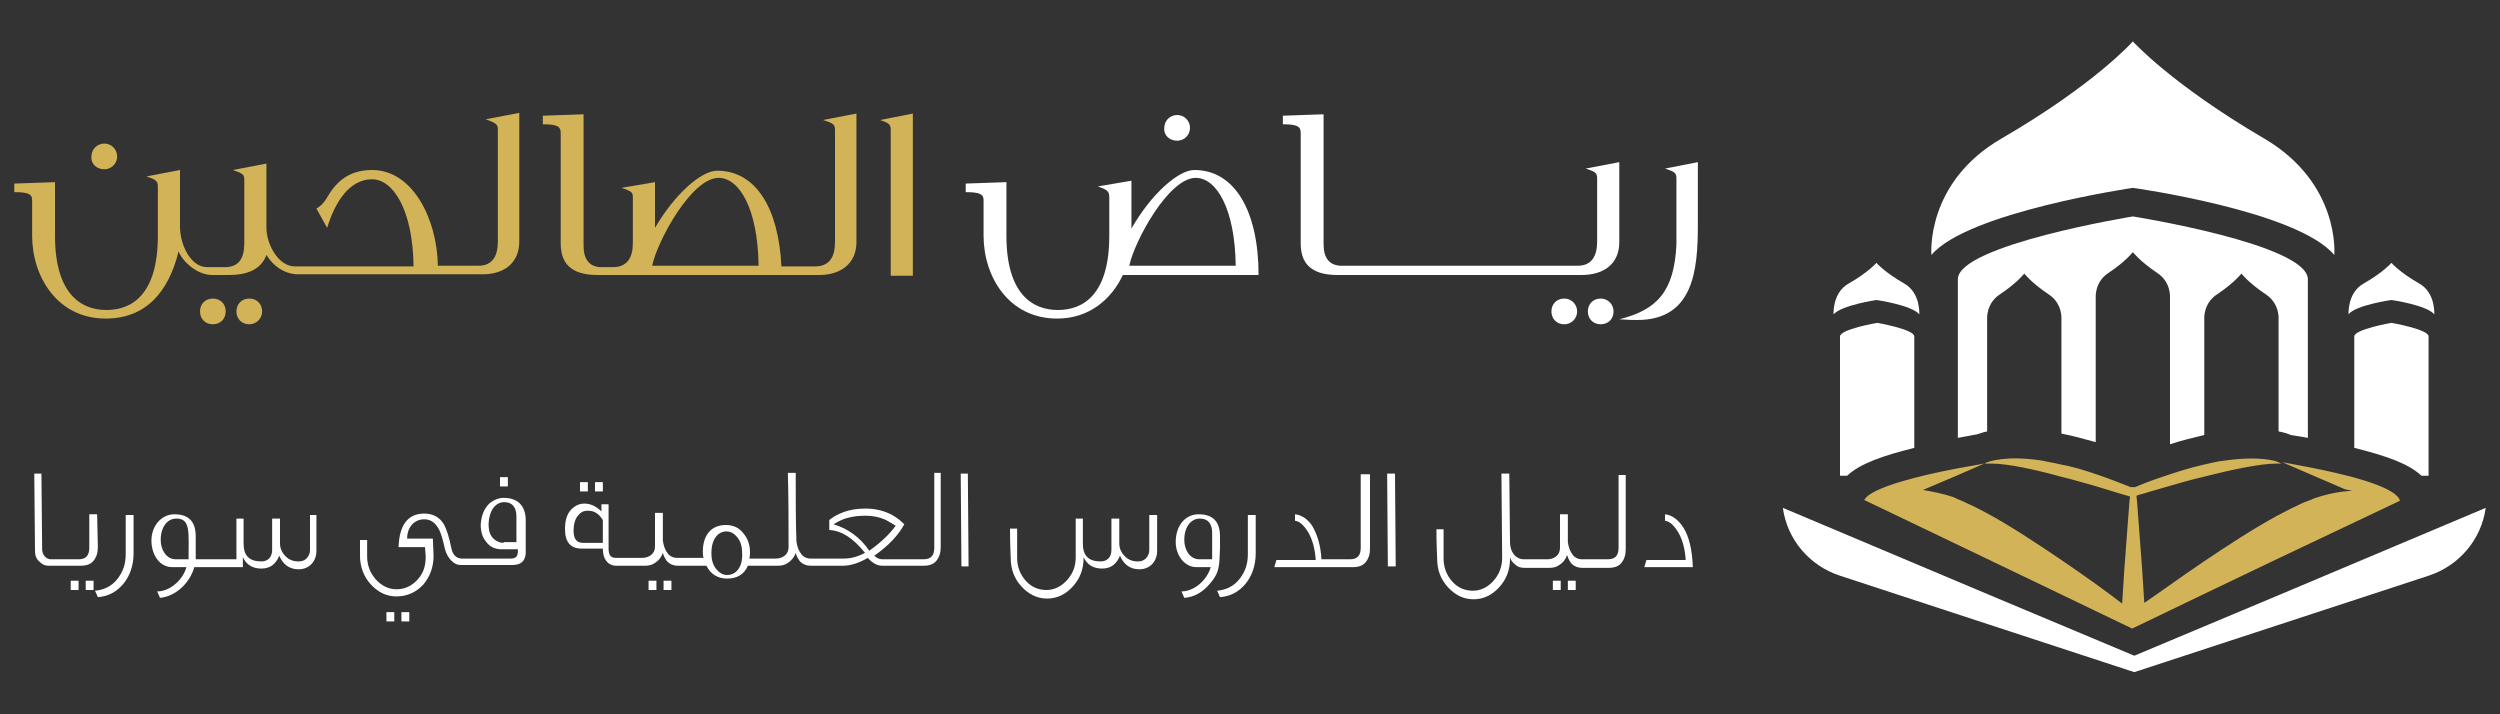 <?xml version="1.0" encoding="utf-8"?>
<!-- Generator: Adobe Illustrator 26.5.0, SVG Export Plug-In . SVG Version: 6.00 Build 0)  -->
<svg version="1.1" id="Layer_1" xmlns="http://www.w3.org/2000/svg" xmlns:xlink="http://www.w3.org/1999/xlink" x="0px" y="0px"
	 viewBox="0 0 350 100" style="enable-background:new 0 0 350 100;" xml:space="preserve">
<rect x="0" y="0" width="350" height="100" fill="#333333" stroke="none"/>
<style type="text/css">
	.st0{fill:#D3B358;}
	.st1{fill:#FFFFFF;}
</style>
<g>
	<path class="st0" d="M323.2,65.4c-2.1-0.4-3.7-0.7-3.7-0.7l3.7,1.6l5.1,2.2l1,0.2c-1.6,0.1-3.4,0.4-5.4,1.1
		c-0.2,0.1-0.4,0.2-0.7,0.3c-0.3,0.1-0.5,0.2-0.8,0.3c-1.1,0.5-2.3,1.1-3.6,1.8c-3.3,1.8-7,4.2-10.4,6.5s-6.4,4.5-8.2,5.7l-0.3-4.7
		l-0.7-9.3l-0.1-1c0.2-0.1,0.6-0.2,1-0.3c0.9-0.3,2.1-0.6,3.4-1c1.4-0.4,3.1-0.9,4.8-1.3c3.9-1,8.1-1.9,10.4-1.9c0.2,0,0.5,0,0.7,0
		c0,0-0.2-0.1-0.7-0.3c-1-0.3-3.3-0.7-7.4-0.1c-1,0.1-2,0.4-3,0.6c-1.7,0.4-3.3,0.9-4.8,1.4c-2.2,0.7-3.9,1.4-4.6,1.7l0,0h-0.3h-0.3
		l0,0c-0.8-0.3-2.7-1.1-5.1-1.9c-1.5-0.5-3.1-1-4.8-1.3c-0.8-0.2-1.6-0.3-2.4-0.5c-5.2-0.8-7.5,0.1-8,0.3c-0.1,0-0.1,0.1-0.1,0.1
		h0.1c0.2,0,0.5,0,0.8,0c2.2,0,6,0.8,9.6,1.8c1.7,0.4,3.3,0.9,4.8,1.3c2.3,0.7,4.2,1.3,5,1.5l-0.1,1l-0.7,9.3l-0.3,4.7
		c-1.8-1.4-5.1-3.8-8.8-6.3c-3.4-2.3-7.2-4.8-10.4-6.5c-0.8-0.4-1.5-0.8-2.2-1.1c-0.6-0.3-1.3-0.6-1.8-0.8c-0.1-0.1-0.3-0.1-0.4-0.2
		c-1.5-0.5-3-0.8-4.3-1l4.7-2l3.9-1.7c0,0-1.6,0.3-3.9,0.7c-4.7,0.9-12,2.6-12.9,4.4l16.9,8.1l10,4.8l10.6,5.1l10.6-5.1l9.4-4.5
		l17.5-8.3C335.4,68,327.8,66.3,323.2,65.4z M298.7,85.4L298.7,85.4L298.7,85.4L298.7,85.4L298.7,85.4z"/>
	<g>
		<path class="st1" d="M298.6,26.3c0,0,23,3.2,28.2,9.4c0,0,0.9-10-9.8-16.3c-13-7.6-18.4-13.6-18.4-13.6s-5.3,6-18.4,13.6
			c-10.7,6.2-9.8,16.3-9.8,16.3C275.4,29.7,298.6,26.3,298.6,26.3z"/>
		<path class="st1" d="M320.7,60.9c0.5,0.1,1.4,0.2,2.4,0.4V39.1c0-4.9-24.5-8.8-24.5-8.8s-24.5,4-24.5,8.8v22.2
			c1.2-0.2,2.1-0.4,2.7-0.5c0.4-0.1,0.8-0.3,1.4-0.4V44.7l0,0l0,0c0,0-0.2-2.2,1.8-3.5c2.4-1.6,3.4-2.9,3.4-2.9s1,1.3,3.4,2.9
			c2,1.3,1.8,3.5,1.8,3.5l0,0l0,0v16c1.6,0.3,3.3,0.8,4.8,1.2V41.7l0,0l0,0c0,0-0.2-2.2,1.8-3.5c2.4-1.6,3.4-2.9,3.4-2.9
			s1,1.3,3.4,2.9c2,1.3,1.8,3.5,1.8,3.5l0,0l0,0v20.5c1.5-0.5,3.1-0.9,4.8-1.3V44.7l0,0l0,0c0,0-0.2-2.2,1.8-3.5
			c2.4-1.6,3.4-2.9,3.4-2.9s1,1.3,3.4,2.9c2,1.3,1.8,3.5,1.8,3.5l0,0l0,0v15.7C319.6,60.5,320.3,60.7,320.7,60.9z"/>
		<path class="st1" d="M334.8,42c0,0,4.9,0.7,6,2c0,0,0.2-3-2.1-4.3c-2.8-1.6-3.9-2.9-3.9-2.9s-1.1,1.3-3.9,2.9
			c-2.3,1.3-2.1,4.3-2.1,4.3C329.8,42.7,334.8,42,334.8,42z"/>
		<path class="st1" d="M329.6,47.1v15.6c4.4,1.1,7.6,2.2,9.4,3.9h1V47.1c0-1-5.2-1.9-5.2-1.9S329.6,46.1,329.6,47.1z"/>
		<path class="st1" d="M262.7,42c0,0,4.9,0.7,6,2c0,0,0.2-3-2.1-4.3c-2.8-1.6-3.9-2.9-3.9-2.9s-1.1,1.3-3.9,2.9
			c-2.3,1.3-2.1,4.3-2.1,4.3C257.9,42.7,262.7,42,262.7,42z"/>
		<path class="st1" d="M257.6,47.1v19.5h1c1.8-1.7,5-2.8,9.4-3.9V47.1c0-1-5.2-1.9-5.2-1.9S257.6,46.1,257.6,47.1z"/>
		<path class="st1" d="M319.3,83.2l-20.5,8.6l-20.5-8.6l-28.7-12.1l0,0c0.6,4.4,3.7,8.1,8,9.5l41.2,13.5L340,80.6
			c4.3-1.4,7.4-5.1,8-9.5L319.3,83.2z"/>
	</g>
</g>
<g>
	<g>
		<path class="st0" d="M29.8,41.8c-1.1,0-1.8,0.8-1.8,1.8s0.7,1.8,1.8,1.8s1.8-0.8,1.8-1.8C31.6,42.6,30.9,41.8,29.8,41.8z"/>
		<path class="st0" d="M34.9,41.8c-1.1,0-1.8,0.8-1.8,1.8s0.7,1.8,1.8,1.8c1,0,1.8-0.8,1.8-1.8S36,41.8,34.9,41.8z"/>
		<path class="st0" d="M14.6,23.7c1,0,1.8-0.8,1.8-1.8s-0.8-1.8-1.8-1.8s-1.8,0.8-1.8,1.8C12.7,23,13.6,23.7,14.6,23.7z"/>
		<path class="st0" d="M69.7,18.3v15.5c0,2.1-0.8,3.4-2.7,3.4h-5.7c-0.1-6.5-3.5-13.4-9.2-13.4c-3.5,0-5.2,1.9-6.4,4
			c-0.5,0.8-0.9,1.1-1.4,1.4l1.5,2.7c1.1-3.6,3.1-6.8,6.3-6.8c2.9,0,5.7,4.2,5.8,12.2H42.3h-0.7h-0.3c-2.4,0-4-3.2-4-5.4v-9
			l-4.7,0.9c1.4,0.5,1.6,0.6,1.6,1.4v8.9c0,2.1-0.8,3.3-2.7,3.3H29c-2.4,0-3.8-3.3-3.8-5.6v-8l-4.7,0.9c1.6,0.5,1.6,0.8,1.6,1.6V33
			c0,8.2-3.6,10.4-7.2,10.4S7.7,41.1,7.7,33v-7.5L2,25.7v1.2c2,0,2.5,0.3,2.5,1.1v5c0,5.7,3.5,11.6,10.3,11.6
			c5.6,0,8.8-3.7,10.2-9.4c0.5,1.3,2.5,3.3,4.7,3.3h2.4c2.2,0,4.4-0.6,5.2-2.8c1,1.6,2.5,2.6,4.2,2.7l0,0h0.3h0.4h25.4
			c3,0,5.1-1.6,5.1-4.6v-18L68,16.7C69.7,17.3,69.7,17.5,69.7,18.3z"/>
		<path class="st0" d="M116.9,18.4v15.5c0,2.1-0.8,3.4-2.8,3.4H114h-0.7h-3.9c-0.4-8.2-3.6-13.4-9-13.4c-2.2,0-5.9,3.2-8.7,8v-6.4
			L87,26.3c1.6,0.5,1.6,0.7,1.6,1.5V34c0,2.1-0.8,3.4-2.8,3.4h-0.2H85h-1c-1.5-0.1-2.3-1.1-2.3-3V16L76,16.2v1.2
			c2,0,2.5,0.3,2.5,1.2v15.5c0,3.4,2.2,4.4,5.2,4.4H85h0.6h4.3h0.2h23.1h0.7h0.8c3,0,5.2-1.6,5.2-4.6v-18l-4.7,0.9
			C116.9,17.3,116.9,17.5,116.9,18.4z M91.3,37.2c0.7-3.4,5.5-12.3,9.3-12.3c2.9,0,5.5,4.3,5.6,12.3H91.3z"/>
		<path class="st0" d="M123.2,16.8c1.5,0.5,1.5,0.7,1.5,1.6v20.2h3.1V15.9L123.2,16.8z"/>
	</g>
	<g>
		<path class="st1" d="M164.8,19.7c1,0,1.8-0.8,1.8-1.8s-0.8-1.8-1.8-1.8s-1.8,0.8-1.8,1.8C162.9,19,163.8,19.7,164.8,19.7z"/>
		<path class="st1" d="M167.2,23.8c-2.2,0-6,3.3-8.8,8.2v-6.7l-4.7,0.8c1.5,0.5,1.6,0.8,1.6,1.6V33c0,8.2-3.6,10.4-7.2,10.4
			c-3.6,0-7.2-2.3-7.2-10.4v-7.5l-5.7,0.2v1.2c2,0,2.5,0.3,2.5,1.1v5c0,5.7,3.5,11.6,10.3,11.6c4.5,0,7.6-2.7,9.2-6.1h19
			C176.2,29.6,172.9,23.8,167.2,23.8z M158.1,37.2c0.7-3.4,5.5-12.3,9.3-12.3c2.9,0,5.5,4.3,5.6,12.3H158.1z"/>
		<path class="st1" d="M224.1,41.8c-1.1,0-1.8,0.8-1.8,1.8s0.7,1.8,1.8,1.8s1.8-0.8,1.8-1.8C225.9,42.6,225.1,41.8,224.1,41.8z"/>
		<path class="st1" d="M219,41.8c-1.1,0-1.8,0.8-1.8,1.8s0.7,1.8,1.8,1.8c1,0,1.8-0.8,1.8-1.8S220,41.8,219,41.8z"/>
		<path class="st1" d="M226.7,33.9V22.7l-4.7,0.9c1.6,0.5,1.6,0.7,1.6,1.6v8.6c0,2.1-0.8,3.4-2.7,3.4h-2.2h-0.6h-4.3h-0.6h-4.3h-0.6
			H204h-0.6h-4.3h-0.6h-4.3h-0.6h-4.3h-0.6h-1.1c-1.5-0.1-2.3-1.1-2.3-3V16l-5.7,0.2v1.2c2,0,2.5,0.3,2.5,1.2v15.5
			c0,3.4,2.2,4.4,5.2,4.4h1.3h0.6h4.3h0.6h4.3h0.6h4.3h0.6h4.3h0.6h4.3h0.6h4.3h0.6h2.8C224.6,38.5,226.7,36.9,226.7,33.9z"/>
		<path class="st1" d="M233.1,23.6c1.6,0.5,1.6,0.7,1.6,1.6v9c-0.3,6.7-2.8,9.2-8,10.5c1.3,0.1,2.1,0.1,2.5,0.1
			c7.9,0,8.5-7,8.5-13.3v-8.8L233.1,23.6z"/>
	</g>
</g>
<g>
	<rect x="12" y="81.3" class="st1" width="1.1" height="1.3"/>
	<path class="st1" d="M13.6,72h-1.1c0,2.2,0,3.8,0,4.7c0,1.1-0.5,1.6-1.5,1.6H8.9v0H7.1c-0.6,0-1.2-0.6-1.2-1.4L5.8,66.3h-1
		l0.1,10.8c0,0.7,0.2,1.2,0.7,1.6c0.4,0.4,0.8,0.5,1.2,0.5h2.1h0.4h2c0.8,0,1.4-0.2,1.8-0.7c0.4-0.5,0.6-1.1,0.6-1.9L13.6,72z"/>
	<rect x="9.9" y="81.3" class="st1" width="1.1" height="1.3"/>
	<path class="st1" d="M17.6,72l0,5.6c0,1.4-0.4,2.5-1.2,3.5c-0.8,1-1.9,1.5-3.1,1.6c0.2,0.4,0.3,0.7,0.4,0.9
		c1.5-0.1,2.7-0.8,3.6-1.9c0.9-1.1,1.4-2.6,1.4-4.2l0-5.4H17.6z"/>
	<path class="st1" d="M43.4,72c0,2.8,0,4.5,0,5c0,0.5-0.2,0.9-0.5,1.2c-0.3,0.3-0.7,0.4-1.1,0.4c-0.7,0-1.3-0.2-1.8-0.7
		c-0.5-0.5-0.8-1.1-0.8-1.8c0-1.6,0-2.7,0-3.5h-1.1c0,2.4,0,3.8,0,4.4c0,1-0.6,1.6-1.5,1.6c-1.7,0-2.5-0.8-2.5-2.5
		c0-2.3,0-3.4,0-3.5h-1l0,5.7h-3h-0.4h-2.3v0c0-0.1,0-0.7,0-1.6v-1.6c0-2.1-1-3.1-3-3.1c-1.7,0-3.2,1.5-3.2,3.7
		c0,1.9,1.1,3.7,2.9,3.7h2c-0.5,1.8-2.3,3.4-4.1,3.4c0.2,0.4,0.3,0.7,0.4,0.9c2.2-0.2,4.2-2.1,4.8-4.3h2.4h0.4h4l0-1.4l0,0
		c0.5,1.1,1.4,1.6,2.6,1.6c1.2,0,2-0.6,2.5-1.8c0.5,1.2,1.4,1.9,2.7,1.9c1.5,0,2.5-1.1,2.5-2.6c0-0.3,0-1.9,0-5H43.4z M26.4,78.3
		h-1.8c-1.3,0-2.1-1.3-2.1-2.7c0-1.8,0.9-3,2.2-3C26.7,72.6,26.4,74.5,26.4,78.3z"/>
	<rect x="54.1" y="85.7" class="st1" width="1.1" height="1.3"/>
	<rect x="56.2" y="85.7" class="st1" width="1.1" height="1.3"/>
	<rect x="70" y="66.8" class="st1" width="1.1" height="1.3"/>
	<path class="st1" d="M70.5,69.7c-0.7,0-1.4,0.3-2,0.8c-0.7,0.7-1.1,1.6-1.2,2.9c0,1,0.2,1.8,0.8,2.5c0.5,0.7,1.3,1,2.1,1h2.3v0.3
		c0,0.7-0.3,1-1,1h-5.8v0l-1,0c-0.8,0-1.3-0.5-1.5-1.4c-0.3-1.6-0.7-2.7-1-3.3c-0.6-1.1-1.6-1.6-2.8-1.6c-2.3,0-3.5,1.6-3.6,4.7h3.7
		l0.1,1.3c0,1.3-0.3,2.3-1.1,3.2c-0.8,0.9-1.8,1.4-3,1.4c-1.1,0-2.1-0.5-2.9-1.4c-0.8-0.9-1.2-2-1.2-3.2c0-0.1,0-0.4,0-1s0-1,0-1.3
		h-1c0,0.3,0,0.7,0,1.2c0,0.5,0,0.8,0,1c0,1.5,0.5,2.9,1.5,4c1,1.1,2.2,1.7,3.6,1.7c1.5,0,2.8-0.6,3.8-1.7c0.9-1.1,1.4-2.4,1.4-4
		l-0.1-2.4h-3.6c0-1.6,1-2.7,2.4-2.7c0.9,0,1.6,0.5,2.1,1.5c0.2,0.4,0.5,1.3,0.8,2.7c0.2,0.7,0.5,1.2,0.9,1.6
		c0.4,0.4,0.8,0.6,1.3,0.6h1.3h0.4h5.5c1.2,0,1.8-0.5,1.9-1.6v-4.9C73.5,70.8,72.5,69.7,70.5,69.7z M70.5,76c-0.6,0-1.2-0.3-1.6-0.8
		c-0.4-0.5-0.5-1.1-0.5-1.9c0.1-1.9,1-3,2.2-3c1.1,0,1.7,0.7,1.7,2l0,3.6H70.5z"/>
	<rect x="81.2" y="67.5" class="st1" width="1.1" height="1.3"/>
	<rect x="83.3" y="67.5" class="st1" width="1.1" height="1.3"/>
	<rect x="92.9" y="81.3" class="st1" width="1.1" height="1.3"/>
	<rect x="90.8" y="81.3" class="st1" width="1.1" height="1.3"/>
	<path class="st1" d="M130.8,66.3c0,4.1,0,7.6,0,10.4c0,1.1-0.5,1.6-1.5,1.6h-1.8h-0.3h-3.7c-0.4,0-0.8-0.2-1.1-0.5
		c2-1.4,3.4-2.9,4.2-4.4c-0.5-0.5-1-0.9-1.7-1.3c-1.1-0.6-2.4-0.9-3.7-0.9c-1.3,0-2.5,0.2-3.6,0.7c-0.7,0.3-1.1,0.6-1.5,0.9v1.4
		c1.8,0.1,3.4,1.2,5,3.2c-1.1,0.6-2.1,0.8-3,0.8l-3.2,0v0h-1.5c-0.4,0-0.9-0.2-1.2-0.6c-0.4-0.5-0.6-1.1-0.7-1.8
		c-0.1-2.8-0.1-6-0.1-9.6h-1.1c0.1,3.6,0.1,7.1,0.1,10.4c0,0.5-0.2,1-0.7,1.3c-0.3,0.2-0.7,0.3-1.1,0.3h-1.5h-0.3h-1.9
		c0.1-0.3,0.1-0.6,0.1-0.9c0-1-0.3-1.9-0.9-2.6c-0.6-0.8-1.4-1.2-2.5-1.2c-2,0-3.2,1.4-3.2,3.7c0,0.3,0,0.6,0.1,0.9h-2.3v0h-1.5
		c-0.4,0-0.9-0.2-1.2-0.6c-0.4-0.5-0.6-1.1-0.7-1.8c0-0.9,0-2.2,0-3.9h-1.1c0,1.7,0,3.3,0,4.7c0,0.5-0.2,1-0.7,1.3
		c-0.3,0.2-0.7,0.3-1.1,0.3l-1.9,0v0h-1.8c-0.7,0-1-0.4-1-1.3l0-6.2h-1v1c-0.8-0.8-1.6-1.1-2.4-1.1c-0.7,0-1.3,0.3-1.8,0.8
		c-0.6,0.6-0.9,1.5-0.9,2.8c0,1.8,0.8,2.7,2.3,2.7h3c0,0.6,0.1,1.2,0.4,1.6c0.3,0.5,0.8,0.8,1.5,0.8h1.8h0.4h1.8
		c0.5,0,1-0.1,1.4-0.4c0.5-0.3,0.9-0.8,1.1-1.4c0.1,0.4,0.3,0.8,0.6,1.2c0.4,0.4,0.9,0.6,1.5,0.6h1.3h0.4h2.3
		c0.6,1.2,1.6,1.8,2.9,1.8c1.4,0,2.4-0.6,2.9-1.8h2.1h0.3h1.8c0.5,0,1-0.1,1.4-0.4c0.5-0.3,0.9-0.8,1.1-1.4c0.1,0.4,0.3,0.8,0.6,1.2
		c0.4,0.4,0.9,0.6,1.5,0.6h1.3h0.4h2.8c1.1,0,2.3-0.4,3.5-1.1c0.6,0.7,1.3,1.1,2,1.1h3.5h0.3h2c0.8,0,1.4-0.2,1.8-0.7
		c0.4-0.5,0.6-1.1,0.6-1.9c0-4.2,0-7.7,0-10.4H130.8z M81.6,76c-0.9,0-1.3-0.6-1.3-1.7c0-0.9,0.2-1.6,0.6-2.1
		c0.4-0.5,0.8-0.7,1.4-0.7c0.5,0,0.9,0.1,1.3,0.4c0.4,0.3,0.6,0.6,0.8,0.9l0,3.2H81.6z M101.8,80.5c-0.6,0-1.1-0.3-1.5-0.8
		c-0.5-0.6-0.7-1.3-0.7-2.3c0-1.9,0.9-3,2.1-3c0.6,0,1.1,0.3,1.5,0.8c0.5,0.6,0.7,1.3,0.7,2.3C104,79.3,103.1,80.5,101.8,80.5z
		 M121.7,77.1c-1.3-1.9-3-3.1-5-3.7c0.8-0.5,1.5-0.8,2-0.9c0.7-0.2,1.5-0.3,2.5-0.3c1,0,1.9,0.2,2.6,0.5c0.3,0.1,0.9,0.5,1.6,0.9
		C124.6,74.7,123.4,75.9,121.7,77.1z"/>
	<polygon class="st1" points="134.5,66.3 134.6,79.3 135.6,79.3 135.5,66.3 	"/>
	<path class="st1" d="M160.9,72c0,2.8,0,4.5,0,5c0,0.5-0.2,0.9-0.5,1.2c-0.3,0.3-0.7,0.4-1.1,0.4c-0.7,0-1.3-0.2-1.8-0.7
		c-0.5-0.5-0.8-1.1-0.8-1.8c0-1.6,0-2.7,0-3.5h-1.1c0,2.4,0,3.8,0,4.4c0,1-0.6,1.6-1.5,1.6c-1.7,0-2.5-0.8-2.5-2.5
		c0-2.3,0-3.4,0-3.5h-1V78c0,1.3-0.4,2.3-1.2,3.2c-0.8,0.9-1.8,1.4-2.9,1.4s-2.1-0.4-2.9-1.3c-0.8-0.9-1.2-2-1.2-3.2l0-4.1h-1
		c0,2.3,0.1,3.7,0.1,4.1c0,1.6,0.5,2.9,1.5,4c1,1.1,2.2,1.7,3.6,1.7s2.6-0.6,3.6-1.7c1-1.1,1.5-2.4,1.5-4v-0.1l0,0
		c0.5,1.1,1.4,1.6,2.6,1.6c1.2,0,2-0.6,2.5-1.8c0.5,1.2,1.4,1.9,2.7,1.9c1.5,0,2.5-1.1,2.5-2.6c0-0.3,0-1.9,0-5H160.9z"/>
	<path class="st1" d="M170.8,75.1c0-2.1-1-3.1-3-3.1c-1.8,0-3.2,1.5-3.2,3.9c0,1.8,1.2,3.5,2.9,3.5h2c-0.5,1.8-2.3,3.4-4.1,3.4
		c0.2,0.4,0.3,0.7,0.4,0.9c1.4-0.1,2.6-0.8,3.6-2c1.4-1.6,1.3-2.6,1.4-5V75.1z M169.7,78.3h-1.8c-1.3,0-2.1-1.3-2.1-2.7
		c0-1.8,0.9-3,2.2-3c1.1,0,1.7,0.7,1.7,2c0,1.2,0,2.2,0,2.9C169.7,77.8,169.7,78.1,169.7,78.3z"/>
	<path class="st1" d="M174.7,72l0,5.6c0,1.4-0.4,2.5-1.2,3.5c-0.8,1-1.9,1.5-3.1,1.6c0.2,0.4,0.3,0.7,0.4,0.9
		c1.5-0.1,2.7-0.8,3.6-1.9c0.9-1.1,1.4-2.6,1.4-4.2l0-5.4H174.7z"/>
	<path class="st1" d="M190.5,66.3c0,4.1,0,7.6,0,10.4c0,1.1-0.5,1.6-1.5,1.6h-1.8h-0.4H185c-0.1-2-0.6-3.5-1.3-4.7
		c-0.7-1-1.5-1.5-2.4-1.6v0.9c0.7,0.1,1.3,0.7,1.9,1.7c0.6,1.1,0.9,2.3,1,3.8h-5.5l-0.3,1h8.6h0.4h2c0.8,0,1.4-0.2,1.8-0.7
		c0.4-0.5,0.6-1.1,0.6-1.9c0-4.2,0-7.7,0-10.4H190.5z"/>
	<polygon class="st1" points="194.2,66.3 194.3,79.3 195.4,79.3 195.3,66.3 	"/>
	<rect x="219.5" y="81.3" class="st1" width="1.1" height="1.3"/>
	<rect x="217.4" y="81.3" class="st1" width="1.1" height="1.3"/>
	<path class="st1" d="M226.6,66.3c0,4.1,0,7.6,0,10.4c0,1.1-0.5,1.6-1.5,1.6h-2.2v0h-1.5c-0.4,0-0.9-0.2-1.2-0.6
		c-0.4-0.5-0.6-1.1-0.7-1.8c0-0.9,0-2.2,0-3.9h-1.1c0,1.7,0,3.3,0,4.7c0,0.5-0.2,1-0.7,1.3c-0.3,0.2-0.7,0.3-1.1,0.3l-1.9,0v0h-1.4
		c-0.5,0-0.9-0.2-1.3-0.6c-0.4-0.5-0.6-1.1-0.6-1.8l-0.1-9.6h-1.1l0.1,11.7v0.1c0,1.2-0.4,2.3-1.2,3.2c-0.8,0.9-1.8,1.4-2.9,1.4
		s-2.1-0.4-2.9-1.3c-0.8-0.9-1.2-2-1.2-3.2v-4.1h-1c0,2.3,0.1,3.7,0.1,4.1c0,1.6,0.5,2.9,1.5,4c1,1.1,2.2,1.7,3.6,1.7
		s2.6-0.6,3.6-1.7c1-1.1,1.5-2.4,1.5-4v-0.2c0.1,0.4,0.3,0.7,0.7,1c0.4,0.4,0.8,0.5,1.4,0.5h1.3h0.3h1.8c0.5,0,1-0.1,1.4-0.4
		c0.5-0.3,0.9-0.8,1.1-1.4c0.1,0.4,0.3,0.8,0.6,1.2c0.4,0.4,0.9,0.6,1.5,0.6h1.3h0.4h2c0.8,0,1.4-0.2,1.8-0.7
		c0.4-0.5,0.6-1.1,0.6-1.9c0-4.2,0-7.7,0-10.4H226.6z"/>
	<path class="st1" d="M235.7,73.9c-0.7-1.1-1.6-1.8-2.6-1.9v0.9c0.7,0.1,1.3,0.7,1.9,1.7c0.6,1.1,0.9,2.3,1,3.8h-5.5l-0.3,1h6.8
		C236.9,77,236.5,75.2,235.7,73.9z"/>
</g>
</svg>
